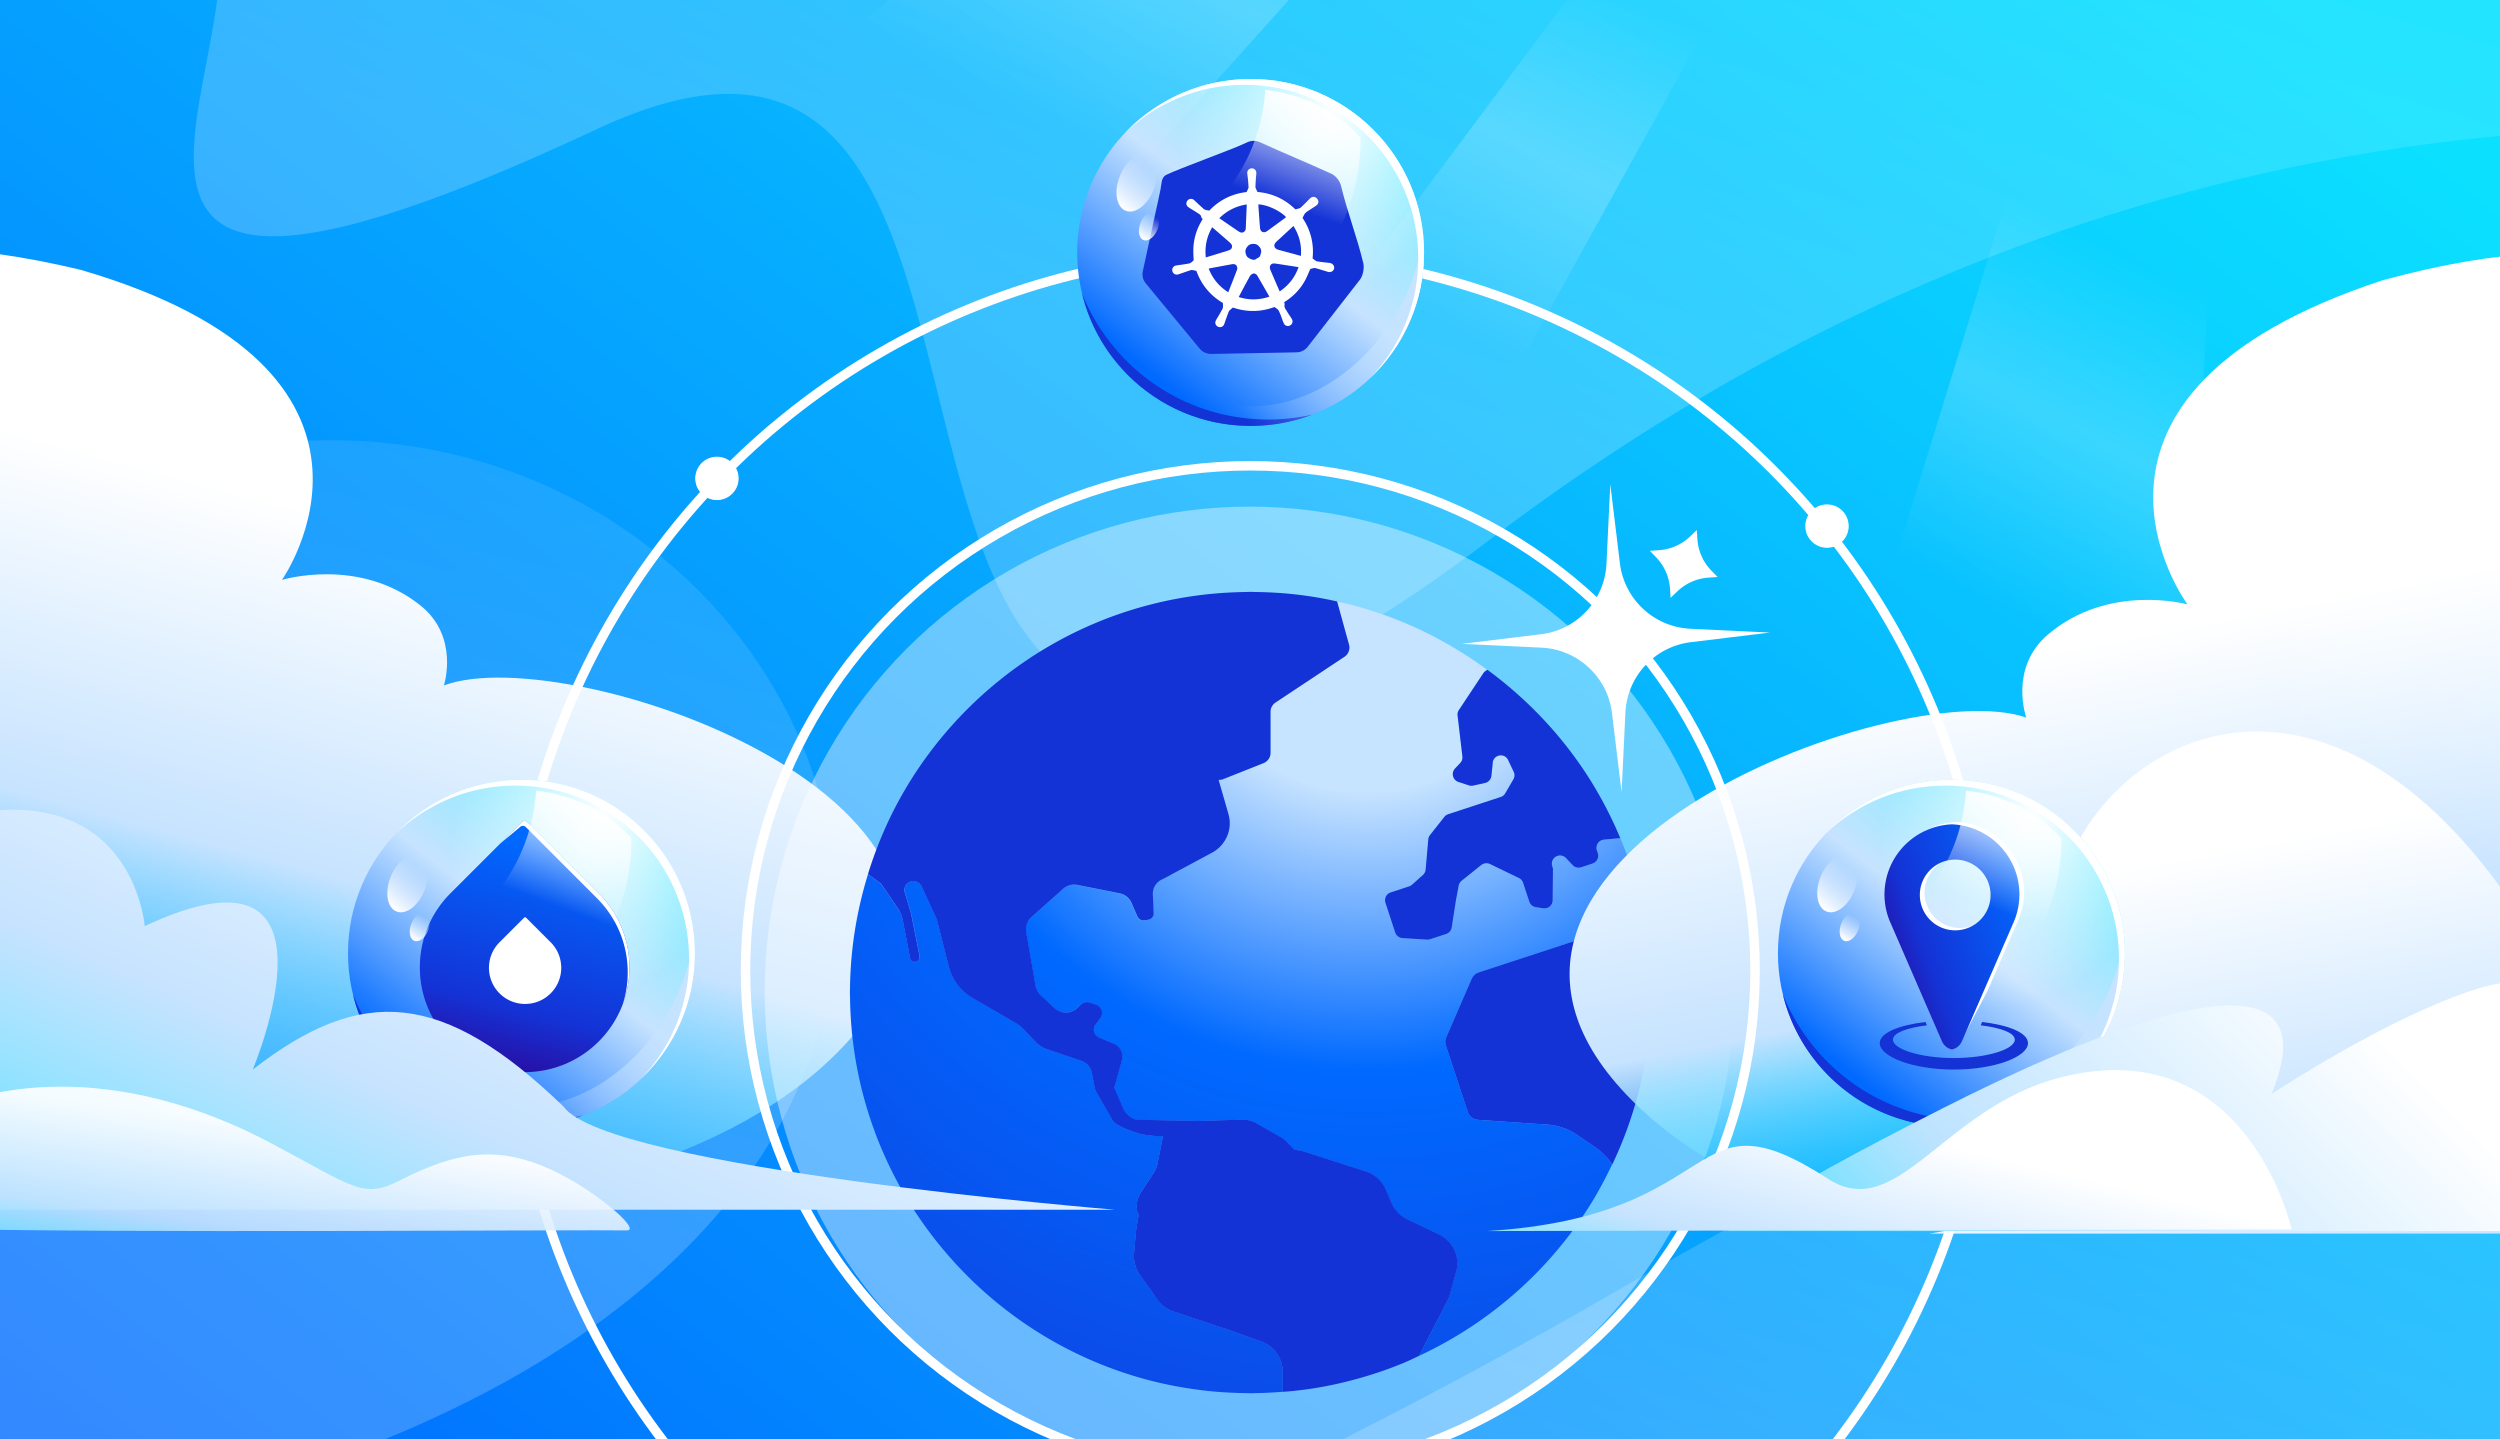 <?xml version="1.0" encoding="utf-8"?>
<svg xmlns="http://www.w3.org/2000/svg" fill="none" height="608" width="1056">
  <g clip-path="url(#a)">
    <path d="M0 0h1056v608H0z" fill="url(#b)"/>
    <path d="M32 646.202c-235.678 47.099 21 263.499 651-101s948-161 916 290.5H-353v-811c27 321-45.5 678.6 226.5 321 340-447 799 172.499 158.5 300.5" fill="url(#c)" opacity=".2"/>
    <path d="M252.032 54.568C-49.149 195.862 162.754-37.594 63.909-53.222L1312.15-192.598l31.79 284.73c-48.38-27.802-381.82-116.85-714.359 135.61S484.872-54.665 252.032 54.568" fill="url(#d)" opacity=".2"/>
    <path d="M353.718 444.567c101.004-101.758-113.328-175.1-166.215-155.027 0 0 6.739-20.595-10.047-33.913-25.956-20.587-58.354-10.675-58.354-10.675s62.061-88.057-85.133-131.009C-170.507 65.406-104.403 227.621-82.61 241.318c-369.862-72.635-388.85 286.615-79.136 277.52 140.78-1.45 414.461 27.487 515.465-74.271" fill="url(#e)"/>
    <g filter="url(#f)" opacity=".4">
      <circle cx="527.821" cy="418.821" fill="#fff" r="204.821"/>
    </g>
    <path d="m372.243 373.369 7.766 11.455a11.2 11.2 0 0 1 1.245 3.424l3.194 16.293c.063.415.252.767.541 1.056s.646.479 1.038.561q.467.122.934 0a1.96 1.96 0 0 0 1.205-.872c.266-.434.37-.954.289-1.451l-.704-3.694-2.866-14.278c-.081-.271-.206-.52-.207-.809l-2.45-8.112a3.8 3.8 0 0 1 .271-2.742 3.85 3.85 0 0 1 2.053-1.825 3.82 3.82 0 0 1 2.761.041c.875.352 1.579 1.038 1.994 1.887l6.416 13.949 5.063 19.924a21.5 21.5 0 0 0 3.695 7.72 21.3 21.3 0 0 0 6.416 5.665l18.495 10.728c.975.56 1.868 1.247 2.635 2.055l5.605 5.872a12 12 0 0 0 4.754 2.968l14.385 4.878a6.6 6.6 0 0 1 2.947 1.951 6.5 6.5 0 0 1 1.539 3.176l1.14 6.103c.122.663.371 1.305.704 1.887l6.913 12.057c1.206 2.077 6.998 4.214 11.812 5.709 3.154.682 6.372.976 9.611.913a13.5 13.5 0 0 0-.496 1.766l-1.954 9.837a11 11 0 0 1-1.493 3.696l-5.605 8.591a10.5 10.5 0 0 0-1.579 4.128 10.5 10.5 0 0 0 .248 4.422c1.061-.04-.415 4.961-.704 8.136l-.789 8.926c-.289 3.238.6 6.477 2.49 9.133l7.432 10.479a13.62 13.62 0 0 0 6.786 5.001l24.41 8.135 12.661 4.566a13.83 13.83 0 0 1 6.538 4.983 13.66 13.66 0 0 1 2.491 7.864v8.366c-3.781.289-7.599.519-11.439.56-.726.022-1.452.063-2.178.063-.727 0-1.454-.063-2.18-.063a176 176 0 0 1-14.466-.768c-2.554-.248-5.103-.583-7.616-.935-6.312-.913-12.498-2.137-18.558-3.713a169 169 0 0 1-16.482-5.231c-33.836-12.656-62.501-35.82-82.097-65.519-.934-1.455-1.868-2.887-2.779-4.36-15.445-25.051-24.518-54.416-25.015-85.881 0-.935-.063-1.848-.063-2.783 0-.537.041-1.057.041-1.577.167-16.853 2.865-33.082 7.598-48.399zm192.47-119.299c2.238.497 4.502.993 6.722 1.576 6.146 1.617 12.125 3.609 17.977 5.872 13.951 5.416 26.945 12.721 38.816 21.439-.64.266-1.182.682-1.556 1.264l-10.418 15.71a3.4 3.4 0 0 0-.56 2.281l2.035 17.328c.063.478 0 .975-.144 1.454-.145.474-.393.89-.727 1.265l-2.306 2.449a3.7 3.7 0 0 0-.79 1.495 3.6 3.6 0 0 0 .023 1.679 3.45 3.45 0 0 0 .809 1.473c.397.438.875.75 1.412.936l4.67 1.512a3.54 3.54 0 0 0 1.741 0l4.9-1.079a3.48 3.48 0 0 0 2.657-2.99l.582-5.624c.064-.646.312-1.27.727-1.767a3.2 3.2 0 0 1 1.579-1.079c.772-.289 1.642-.248 2.409.064.767.311 1.39.916 1.742 1.662l2.387 5c.253.497.357 1.039.334 1.599a3.2 3.2 0 0 1-.437 1.577l-3.466 5.958a3.46 3.46 0 0 1-1.891 1.536l-22.212 7.285a3.4 3.4 0 0 0-1.62 1.12l-6.059 7.68a3.57 3.57 0 0 0-.727 1.743l-1.123 12.846a3.52 3.52 0 0 1-1.142 2.263l-4.652 4.152a3.4 3.4 0 0 1-1.223.686l-7.824 2.575a3.36 3.36 0 0 0-1.949 1.702 3.52 3.52 0 0 0-.207 2.593l4.128 12.599a3.55 3.55 0 0 0 1.164 1.639 3.6 3.6 0 0 0 1.868.727l10.419.664c.433.018.87-.022 1.285-.167l6.769-2.218a3.46 3.46 0 0 0 1.515-.975c.415-.456.704-.998.83-1.599l1.743-11.248 1.222-6.6c.167-.808.578-1.535 1.223-2.054l8.343-6.686a3.67 3.67 0 0 1 1.764-.726 3.57 3.57 0 0 1 1.868.311l12.268 5.936c.415.207.789.478 1.078.831a3.3 3.3 0 0 1 .663 1.183l2.636 7.991c.208.6.581 1.12 1.06 1.536a3.74 3.74 0 0 0 1.701.767l3.218.479c.478.058.979.018 1.434-.126a3.6 3.6 0 0 0 1.268-.683c.37-.311.663-.709.871-1.142.203-.438.311-.913.329-1.392l.103-12.95a2.9 2.9 0 0 0-.167-1.102l-.166-.497a3.54 3.54 0 0 1 .104-2.222 3.5 3.5 0 0 1 1.434-1.704 3.5 3.5 0 0 1 2.18-.478 3.57 3.57 0 0 1 2.012.934l2.929 3.113a3.4 3.4 0 0 0 1.637.976 3.5 3.5 0 0 0 1.909-.041l4.918-1.617a3.57 3.57 0 0 0 1.972-1.721 3.5 3.5 0 0 0 .207-2.592l-.437-1.306a3.35 3.35 0 0 1-.104-1.495c.086-.497.271-.994.541-1.409a3.3 3.3 0 0 1 1.078-1.058 3.6 3.6 0 0 1 1.431-.496l6.976-.642c1.994 4.73 3.695 9.585 5.251 14.527l-8.324 2.783a4.9 4.9 0 0 0-1.787 1.016 5.1 5.1 0 0 0-1.222 1.662 5 5 0 0 0-.457 2.014 4.9 4.9 0 0 0 .398 2.015l1.371 3.239a5.3 5.3 0 0 0 1.057 1.599l2.927 2.945a4.98 4.98 0 0 1 1.494 2.99 5.03 5.03 0 0 1-.726 3.262 5 5 0 0 1-2.617 2.073 5 5 0 0 1-3.344-.018 4.96 4.96 0 0 0-3.113 0l-50.648 16.582a5.05 5.05 0 0 0-1.804 1.057 5.2 5.2 0 0 0-1.223 1.703l-10.73 24.573a4.93 4.93 0 0 0-.167 3.568l9.178 27.915a4.9 4.9 0 0 0 1.66 2.408c.79.623 1.742.994 2.739 1.057l29.126 1.991a25.96 25.96 0 0 1 12.804 4.401l7.599 5.208.009.009a23.35 23.35 0 0 1 7.015 7.389c-2.617 5.479-5.44 10.832-8.594 15.959a112 112 0 0 1-2.78 4.359c-17.209 26.108-41.497 47.049-70.058 60.352.063-.149.104-.294.167-.438l11.749-22.893c.415-.831.767-1.702 1.015-2.597l2.618-9.567c.329-1.161.496-2.367.496-3.591a13.69 13.69 0 0 0-7.536-11.979l-13.698-6.599a13.65 13.65 0 0 1-6.624-6.894l-2.45-5.705a13.4 13.4 0 0 0-3.361-4.693c-1.435-1.31-3.159-2.285-5.004-2.886l-26.071-8.383a14.5 14.5 0 0 0-4.07-.665 11 11 0 0 0-.807-.894l-2.739-2.801a11.2 11.2 0 0 0-2.283-1.762l-10.567-5.958a10.43 10.43 0 0 0-5.564-1.39l-17.975.519h-.081l-26.59-.456a8.6 8.6 0 0 1-3.506-1.825 8.6 8.6 0 0 1-2.323-3.176l-3.656-8.509 3.218-11.6a5.97 5.97 0 0 0-.392-4.151 5.88 5.88 0 0 0-3.01-2.865l-6.33-2.633a3.6 3.6 0 0 1-1.269-.912 3.55 3.55 0 0 1-.749-1.369 3.65 3.65 0 0 1-.081-1.558c.081-.52.289-1.016.601-1.432l2.057-2.782c.37-.479.6-1.039.703-1.64a3.6 3.6 0 0 0-.126-1.766 4.1 4.1 0 0 0-.933-1.513 3.55 3.55 0 0 0-1.517-.936l-2.594-.848a3.9 3.9 0 0 0-2.076-.064 3.83 3.83 0 0 0-1.804 1.017l-1.182 1.182a7.04 7.04 0 0 1-4.878 2.097 7.06 7.06 0 0 1-4.959-1.889l-5.811-5.479a7 7 0 0 1-2.117-3.902l-3.943-22.663a6.98 6.98 0 0 1 2.261-6.436l13.305-11.894a7.1 7.1 0 0 1 2.843-1.535 7.3 7.3 0 0 1 3.217-.104l17.768 3.509a7.05 7.05 0 0 1 3.051 1.432 7 7 0 0 1 2.034 2.679l2.469 5.71c.248.56.663.998 1.182 1.287a2.75 2.75 0 0 0 1.723.311l1.621-.23a2.76 2.76 0 0 0 1.701-.953 2.84 2.84 0 0 0 .622-1.847l-.352-7.847a6.5 6.5 0 0 1 1.038-3.92 6.6 6.6 0 0 1 3.136-2.575l20.841-11.184c2.865-1.513 5.085-3.984 6.352-6.951a14.1 14.1 0 0 0 .56-9.401l-4.128-14.445a4.95 4.95 0 0 0 2.053-.334l16.915-6.727a4.87 4.87 0 0 0 2.162-1.72 4.77 4.77 0 0 0 .808-2.638V300.69c0-.768.185-1.536.559-2.223a4.6 4.6 0 0 1 1.533-1.702l29.121-19.324a4.63 4.63 0 0 0 1.805-2.263c.334-.935.397-1.933.126-2.886z" fill="url(#g)"/>
    <path d="M528.227 250c.726 0 1.453.063 2.179.063 4.855.064 9.674.312 14.425.768 2.716.271 5.419.605 8.095.998 4.025.583 7.968 1.351 11.871 2.223l5.021 18.221a4.6 4.6 0 0 1-.125 2.887 4.6 4.6 0 0 1-1.805 2.263l-29.121 19.324a4.85 4.85 0 0 0-1.538 1.703 4.64 4.64 0 0 0-.56 2.222v17.309c0 .935-.266 1.87-.808 2.638a4.86 4.86 0 0 1-2.157 1.722l-16.915 6.725a4.6 4.6 0 0 1-2.053.334l4.151 14.423c.893 3.112.708 6.433-.56 9.401a14.3 14.3 0 0 1-6.352 6.951l-20.841 11.188a6.6 6.6 0 0 0-3.136 2.575 6.53 6.53 0 0 0-1.038 3.921l.352 7.846a2.7 2.7 0 0 1-.622 1.848 2.78 2.78 0 0 1-1.702.953l-1.62.225a2.73 2.73 0 0 1-1.723-.311 2.84 2.84 0 0 1-1.182-1.287l-2.473-5.71a7.05 7.05 0 0 0-5.085-4.111l-17.768-3.509a7.05 7.05 0 0 0-3.217.104 7 7 0 0 0-2.843 1.535l-13.306 11.894a7 7 0 0 0-1.972 2.927 6.96 6.96 0 0 0-.288 3.509l3.943 22.663a7.12 7.12 0 0 0 2.116 3.902l5.812 5.479a7.2 7.2 0 0 0 4.963 1.889c1.85-.018 3.592-.791 4.878-2.097l1.181-1.183a3.83 3.83 0 0 1 1.805-1.016 3.9 3.9 0 0 1 2.076.063l2.594.849c.56.19 1.079.52 1.517.936.433.415.748.93.933 1.513.19.564.231 1.165.127 1.766a3.9 3.9 0 0 1-.704 1.64l-2.053 2.782a3.3 3.3 0 0 0-.6 1.432 3.54 3.54 0 0 0 .081 1.558q.222.78.749 1.368c.352.393.789.706 1.267.913l6.331 2.633a5.94 5.94 0 0 1 3.009 2.865 5.97 5.97 0 0 1 .393 4.151l-3.217 11.6 3.655 8.509a8.55 8.55 0 0 0 2.324 3.176 8.7 8.7 0 0 0 3.505 1.825l26.59.456h.085l17.977-.519a10.9 10.9 0 0 1 5.563 1.39l10.567 5.958c.83.502 1.597 1.08 2.283 1.767l2.739 2.801c.289.293.56.583.808.894 1.394.023 2.761.23 4.069.663l26.07 8.384a13.9 13.9 0 0 1 5.004 2.882 13.5 13.5 0 0 1 3.363 4.693l2.449 5.71a13.58 13.58 0 0 0 6.624 6.889l13.698 6.599a13.7 13.7 0 0 1 5.438 4.941 13.64 13.64 0 0 1 2.097 7.038c0 1.206-.162 2.43-.496 3.591l-2.617 9.567c-.248.89-.577 1.762-1.015 2.593l-.009-.014-11.813 22.956c-.063.144-.104.289-.167.433-2.197 1.035-4.381 2.115-6.642 3.05a166 166 0 0 1-16.522 5.831c-7.161 2.118-14.511 3.822-22.046 4.982-2.513.375-5.045.705-7.599.976-1.619.19-3.257.29-4.876.416v-8.361c0-2.823-.872-5.542-2.492-7.846-1.597-2.304-3.903-4.029-6.538-4.982l-12.66-4.568-24.41-8.135a13.64 13.64 0 0 1-6.786-5l-7.432-10.479a13.9 13.9 0 0 1-2.49-9.134l.789-8.926c.266-3.175 1.742-8.175.704-8.134a10.6 10.6 0 0 1-.248-4.423c.23-1.473.772-2.882 1.579-4.128l5.605-8.592a10.9 10.9 0 0 0 1.493-3.695l1.954-9.838c.122-.601.288-1.179.496-1.762a42.7 42.7 0 0 1-9.61-.912c-4.837-1.495-10.631-3.632-11.813-5.71l-6.913-12.056a5.7 5.7 0 0 1-.704-1.887l-1.141-6.103a6.84 6.84 0 0 0-1.534-3.176 6.75 6.75 0 0 0-2.946-1.951l-14.385-4.879a12.1 12.1 0 0 1-4.756-2.967l-5.603-5.873a12 12 0 0 0-2.635-2.054l-18.495-10.729a21.4 21.4 0 0 1-6.416-5.664 21.4 21.4 0 0 1-3.696-7.72l-5.062-19.924-6.416-13.949a3.8 3.8 0 0 0-1.994-1.887 3.83 3.83 0 0 0-2.762-.041 3.78 3.78 0 0 0-2.053 1.825 3.7 3.7 0 0 0-.271 2.741l2.45 8.113c0 .271.127.52.208.809l2.865 14.278.703 3.695a2.1 2.1 0 0 1-.288 1.455 2.05 2.05 0 0 1-1.205.871 1.7 1.7 0 0 1-.933 0 2.03 2.03 0 0 1-1.038-.56 1.9 1.9 0 0 1-.541-1.057l-3.177-16.356a11.2 11.2 0 0 0-1.245-3.424l-7.766-11.456-5.603-4.088c3.839-12.43 8.987-24.301 15.444-35.322a157 157 0 0 1 2.617-4.359c20.237-32.333 51.085-57.344 87.7-70.127a170 170 0 0 1 17.831-5.127 167 167 0 0 1 15.198-2.76 166 166 0 0 1 8.031-.894c4.173-.353 8.365-.56 12.62-.624.726-.022 1.452-.063 2.179-.063m161.418 118.563c4.895 15.543 7.656 32.003 7.823 49.123 0 .537.041 1.057.041 1.577v.008c0 .931-.063 1.848-.104 2.76-.392 25.029-6.29 48.689-16.42 69.942-1.89-2.868-4.255-5.398-7.142-7.349l-7.598-5.208a25.9 25.9 0 0 0-12.805-4.4l-29.121-1.992a5.06 5.06 0 0 1-2.739-1.057 4.9 4.9 0 0 1-1.66-2.407l-9.173-27.915a4.95 4.95 0 0 1 .167-3.569l10.712-24.596a5.2 5.2 0 0 1 1.223-1.703 5.2 5.2 0 0 1 1.804-1.056l50.648-16.582a5 5 0 0 1 3.113 0c1.083.374 2.265.397 3.343.022a5 5 0 0 0 2.617-2.078c.6-.976.871-2.114.727-3.257a4.98 4.98 0 0 0-1.493-2.99l-2.929-2.944c-.433-.479-.808-1.017-1.056-1.6l-1.372-3.238a5.2 5.2 0 0 1-.396-2.015 5.15 5.15 0 0 1 .456-2.015 4.95 4.95 0 0 1 3.008-2.678zm-61.314-85.612c17.247 12.679 32.085 28.474 43.482 46.671a157 157 0 0 1 2.617 4.358c3.758 6.433 7.079 13.136 9.985 20.047l-6.975.642a3.7 3.7 0 0 0-1.435.497 3.35 3.35 0 0 0-1.079 1.057 3.7 3.7 0 0 0-.537 1.409 3.3 3.3 0 0 0 .104 1.495l.438 1.306c.27.871.184 1.806-.208 2.592a3.6 3.6 0 0 1-1.972 1.721l-4.918 1.617a3.5 3.5 0 0 1-1.908.041 3.4 3.4 0 0 1-1.638-.975l-2.928-3.113a3.58 3.58 0 0 0-2.013-.935 3.46 3.46 0 0 0-3.61 2.181 3.54 3.54 0 0 0-.103 2.223l.167.497c.126.353.185.728.167 1.098l-.105 12.95a3.6 3.6 0 0 1-.333 1.392 3.3 3.3 0 0 1-.871 1.142 3.6 3.6 0 0 1-1.267.687 3.4 3.4 0 0 1-1.431.126l-3.217-.479a3.74 3.74 0 0 1-1.701-.767 3.56 3.56 0 0 1-1.056-1.536l-2.635-7.991a3.4 3.4 0 0 0-.663-1.183 3.2 3.2 0 0 0-1.079-.831l-12.268-5.936a3.57 3.57 0 0 0-1.868-.311 3.67 3.67 0 0 0-1.764.727l-8.343 6.681a3.5 3.5 0 0 0-1.222 2.054l-1.223 6.6-1.742 11.247a3.4 3.4 0 0 1-.83 1.6 3.5 3.5 0 0 1-1.516.975l-6.768 2.222a3.5 3.5 0 0 1-1.286.168l-10.419-.664a3.6 3.6 0 0 1-1.868-.728 3.6 3.6 0 0 1-1.164-1.639l-4.133-12.598a3.53 3.53 0 0 1 .208-2.593 3.37 3.37 0 0 1 1.954-1.703l7.824-2.575a3.4 3.4 0 0 0 1.222-.682l4.648-4.151a3.52 3.52 0 0 0 1.142-2.263l1.119-12.846a3.6 3.6 0 0 1 .726-1.744l6.06-7.679a3.4 3.4 0 0 1 1.619-1.12l22.208-7.286a3.47 3.47 0 0 0 1.891-1.536l3.465-5.958a3.2 3.2 0 0 0 .438-1.577 3.3 3.3 0 0 0-.334-1.598l-2.387-5a3.33 3.33 0 0 0-1.741-1.663c-.767-.311-1.639-.352-2.41-.063a3.14 3.14 0 0 0-1.574 1.079 3.25 3.25 0 0 0-.727 1.767l-.582 5.624a3.5 3.5 0 0 1-.849 1.91 3.5 3.5 0 0 1-1.804 1.08l-4.9 1.079a3.54 3.54 0 0 1-1.742 0l-4.67-1.513a3.3 3.3 0 0 1-1.412-.935 3.4 3.4 0 0 1-.808-1.473 3.6 3.6 0 0 1-.022-1.681 3.7 3.7 0 0 1 .789-1.495l2.306-2.448c.334-.375.582-.79.726-1.265.145-.478.208-.975.145-1.454l-2.035-17.327a3.4 3.4 0 0 1 .559-2.281l10.418-15.71c.492-.577 1.046-.99 1.666-1.257m0 0-.005-.004.023-.004z" fill="#1433d6"/>
    <path d="M691.73 467.136C586.137 365.795 801.581 284.103 855.881 303.1c0 0-7.457-20.923 9.19-35.09 25.742-21.901 58.934-12.709 58.934-12.709s-65.642-88.46 82.535-136.955c206.18-55.95 143.89 112.444 122.17 127.151 373.39-85.653 403.39 282.298 88.64 282.298-143 2.754-420.026 40.683-525.62-60.659" fill="url(#h)"/>
    <path d="m915.082 462.835 467.518 1.905c-124.53-88.813-118.94-26.363-118.94-26.363-93.84-88.605-202.03-55.854-202.03-55.854-124.117-182.366-272.917 25.171-146.548 80.312" fill="url(#i)"/>
    <path d="M815 521.06s33.973-4.968 85.81-24.463c41.51-15.614 57.995-35.655 84.681-25.509 47.929 18.225 57.249-31.092 131.889-62.579 183.28-77.306 267.78 112.551 267.78 112.551z" fill="url(#j)"/>
    <circle cx="528.12" cy="409.963" r="213.214" stroke="#fff" stroke-width="4"/>
    <circle cx="528.12" cy="419.12" r="312.12" stroke="#fff" stroke-width="4"/>
    <circle cx="302.832" cy="202.075" fill="#fff" r="8.931" stroke="#fff" stroke-width=".455" transform="rotate(-90 302.832 202.075)"/>
    <circle cx="771.724" cy="222.223" fill="#fff" r="8.931" stroke="#fff" stroke-width=".455" transform="rotate(-90 771.724 222.223)"/>
    <path d="M220.263 475.895c40.462 0 73.263-32.801 73.263-73.263s-32.801-73.264-73.263-73.264S147 362.169 147 402.632s32.801 73.263 73.263 73.263" fill="url(#k)"/>
    <path d="M220.263 475.895c40.462 0 73.263-32.801 73.263-73.263s-32.801-73.264-73.263-73.264S147 362.169 147 402.632s32.801 73.263 73.263 73.263" fill="url(#l)"/>
    <path d="M149.094 420.085c12.508 31.134 42.978 53.117 78.584 53.117a85 85 0 0 0 18.551-2.042 73.1 73.1 0 0 1-25.964 4.735c-34.447 0-63.341-23.774-71.171-55.81" fill="#1433d6"/>
    <path d="M147.05 404.99c1.255 39.38 33.532 70.905 73.213 70.905s71.958-31.525 73.213-70.905c-.075-2.761-.251-5.471-.603-8.132-4.793 35.816-35.489 70.797-72.61 70.797s-67.792-34.981-72.586-70.797a79 79 0 0 0-.627 8.132" fill="url(#m)"/>
    <path d="M167.244 352.072c13.148-12.541 30.954-20.242 50.559-20.242 40.462 0 73.263 32.801 73.263 73.264 0 19.605-7.7 37.411-20.242 50.56 13.989-13.343 22.705-32.165 22.705-53.022 0-40.463-32.801-73.264-73.264-73.264-20.857 0-39.678 8.716-53.021 22.704" fill="#fff"/>
    <path d="M190.302 439.907c-17.287-17.287-17.287-45.317 0-62.605l30.075-30.074a1.736 1.736 0 0 1 2.455 0l30.075 30.075c17.288 17.287 17.288 45.317 0 62.604-17.287 17.288-45.317 17.288-62.605 0" fill="url(#n)"/>
    <path d="M211.01 419.598c-5.962-5.961-5.962-15.627 0-21.588l10.37-10.371a.6.6 0 0 1 .847 0l10.371 10.371c5.961 5.961 5.961 15.627 0 21.588s-15.627 5.961-21.588 0m.284-63.287 8.358-6.956a1.736 1.736 0 0 1 2.455 0l30.075 30.074c12.059 12.059 15.706 29.344 10.943 44.564 5.813-15.714 2.407-34.066-10.217-46.691l-30.075-30.075a1.74 1.74 0 0 0-2.455 0z" fill="#fff"/>
    <path d="M167.517 385.028c-3.963-1.563-5.108-8.059-2.554-14.511 2.532-6.473 7.817-10.437 11.758-8.874 3.942 1.564 5.109 8.06 2.555 14.511-2.533 6.474-7.817 10.438-11.759 8.874" fill="url(#o)"/>
    <path d="M175.025 397.403c-1.982-.771-2.554-4.03-1.277-7.267s3.897-5.218 5.879-4.448c1.982.771 2.554 4.03 1.277 7.267s-3.897 5.218-5.879 4.448" fill="url(#p)"/>
    <path d="M226.455 333.965c15.205 1.636 29.565 8.648 40.208 20.056.614 18.788-7.672 55.715-43.161 72.913l-33.643-32.512s33.602-17.507 36.616-60.467z" fill="url(#q)"/>
    <path d="M824.265 475.895c40.462 0 73.263-32.801 73.263-73.263s-32.801-73.264-73.263-73.264-73.263 32.801-73.263 73.264 32.801 73.263 73.263 73.263" fill="url(#r)"/>
    <path d="M824.265 475.895c40.462 0 73.263-32.801 73.263-73.263s-32.801-73.264-73.263-73.264-73.263 32.801-73.263 73.264 32.801 73.263 73.263 73.263" fill="url(#s)"/>
    <path d="M753.096 420.085c12.507 31.134 42.978 53.117 78.584 53.117 6.373 0 12.581-.707 18.551-2.042a73.1 73.1 0 0 1-25.964 4.735c-34.448 0-63.342-23.774-71.171-55.81" fill="#1433d6"/>
    <path d="M751.052 404.99c1.255 39.38 33.532 70.905 73.213 70.905s71.958-31.525 73.213-70.905c-.075-2.761-.251-5.471-.602-8.132-4.794 35.816-35.49 70.797-72.611 70.797s-67.792-34.981-72.586-70.797a79 79 0 0 0-.627 8.132" fill="url(#t)"/>
    <path d="M771.246 352.072c13.148-12.541 30.955-20.242 50.559-20.242 40.462 0 73.264 32.801 73.264 73.264 0 19.605-7.701 37.411-20.242 50.56 13.988-13.343 22.704-32.165 22.704-53.022 0-40.463-32.801-73.264-73.263-73.264-20.858 0-39.679 8.716-53.022 22.704" fill="#fff"/>
    <path d="M826.498 347.19a29.9 29.9 0 0 1 12.788 3.489 29.7 29.7 0 0 1 10.786 9.8 29.56 29.56 0 0 1 4.809 13.723 29.5 29.5 0 0 1-2.321 14.35l-12.961 29.839-9.374 17.794c-2.446 4.643-9.212 4.279-11.146-.6l-18.642-47.033a29.5 29.5 0 0 1-2.321-14.35 29.56 29.56 0 0 1 4.809-13.723 29.74 29.74 0 0 1 10.785-9.8 29.9 29.9 0 0 1 12.788-3.489m1.38 14.908c-8.25 0-14.939 6.689-14.939 14.939s6.689 14.94 14.939 14.94 14.939-6.689 14.939-14.94-6.688-14.939-14.939-14.939" fill="#fff"/>
    <path d="M824.498 348.19a29.9 29.9 0 0 1 12.788 3.489 29.7 29.7 0 0 1 10.786 9.8 29.56 29.56 0 0 1 4.809 13.723 29.5 29.5 0 0 1-2.321 14.35l-21.808 50.209c-.852 1.963-2.475 3.141-4.254 3.54-1.778-.399-3.401-1.577-4.254-3.54l-21.807-50.209a29.5 29.5 0 0 1-2.321-14.35 29.56 29.56 0 0 1 4.809-13.723 29.74 29.74 0 0 1 10.785-9.8 29.9 29.9 0 0 1 12.788-3.489m1.38 14.908c-8.25 0-14.939 6.689-14.939 14.939s6.689 14.94 14.939 14.94 14.939-6.689 14.939-14.94-6.688-14.939-14.939-14.939" fill="url(#u)"/>
    <path d="M837.216 431.686c11.388 1.338 19.406 4.61 19.406 8.946-.001 5.734-14.02 11.154-31.312 11.154S794 446.365 794 440.632c0-4.327 7.983-7.595 19.333-8.939l.587 1.414c-8.504 1.023-14.353 3.208-14.353 6.051 0 3.991 11.525 7.764 25.742 7.764s25.743-3.773 25.743-7.764c0-2.847-5.867-5.035-14.392-6.055z" fill="#1532d4"/>
    <path d="M771.519 385.028c-3.963-1.563-5.108-8.059-2.554-14.511 2.532-6.473 7.817-10.437 11.758-8.874 3.942 1.564 5.109 8.06 2.555 14.511-2.532 6.474-7.817 10.438-11.759 8.874" fill="url(#v)"/>
    <path d="M779.027 397.403c-1.982-.771-2.554-4.03-1.277-7.267s3.897-5.218 5.879-4.448c1.982.771 2.554 4.03 1.277 7.267s-3.897 5.218-5.879 4.448" fill="url(#w)"/>
    <path d="M830.457 333.965c15.205 1.636 29.566 8.648 40.208 20.056.614 18.788-7.672 55.715-43.161 72.913l-33.642-32.512s33.601-17.507 36.615-60.467z" fill="url(#x)"/>
    <path d="M528.265 179.895c40.462 0 73.263-32.801 73.263-73.264s-32.801-73.263-73.263-73.263-73.264 32.8-73.264 73.263 32.802 73.264 73.264 73.264" fill="url(#y)"/>
    <path d="M528.265 179.895c40.462 0 73.263-32.801 73.263-73.264s-32.801-73.263-73.263-73.263-73.264 32.8-73.264 73.263 32.802 73.264 73.264 73.264" fill="url(#z)"/>
    <path d="M457.095 124.085c12.507 31.134 42.978 53.117 78.584 53.117a85 85 0 0 0 18.551-2.042 73.1 73.1 0 0 1-25.964 4.735c-34.447 0-63.341-23.774-71.171-55.81" fill="#1433d6"/>
    <path d="M455.052 108.99c1.254 39.38 33.531 70.905 73.213 70.905s71.958-31.525 73.213-70.905c-.076-2.761-.251-5.471-.603-8.132-4.794 35.816-35.489 70.797-72.61 70.797s-67.792-34.981-72.586-70.797a79 79 0 0 0-.627 8.132" fill="url(#A)"/>
    <path d="M475.246 56.072C488.394 43.53 506.2 35.83 525.805 35.83c40.462 0 73.263 32.801 73.263 73.264 0 19.605-7.7 37.411-20.242 50.559 13.988-13.342 22.704-32.164 22.704-53.022 0-40.462-32.801-73.263-73.263-73.263-20.857 0-39.679 8.715-53.021 22.704" fill="#fff"/>
    <path d="M484.032 119.781c7.527 9.12 15.08 18.252 22.607 27.373 1.319 1.608 3.035 2.388 5.128 2.351 11.95-.21 23.89-.439 35.85-.675 1.957-.037 3.591-.854 4.793-2.397 7.368-9.457 14.737-18.916 22.095-28.389 1.23-1.58 1.831-4.898 1.365-6.867-2.778-11.475-6.65-21.229-9.428-32.704-.494-2.065-2.147-4.19-4.077-5.087-10.74-4.91-19.282-8.342-30.024-13.251-1.95-.888-3.87-.871-5.791.09-5.297 2.652-28.666 11-33.963 13.652-2.1 1.052-1.914 3.76-2.373 6.079-.617 3.117-1.335 6.214-2.008 9.313-1.801 8.333-3.62 16.676-5.424 25.01-.476 2.058-.088 3.906 1.251 5.505z" fill="#1433d6"/>
    <path d="M531.19 81.092c6.214.526 11.592 3.021 15.975 7.34.602-.144 1.087-.253 1.571-.404.233-.072.502-.161.663-.332a89 89 0 0 0 2.512-2.425c.548-.522 1.042-1.105 1.626-1.6.906-.79 2.101-.648 2.873.314.728.872.612 2.073-.341 2.774-1.103.8-2.281 1.5-3.411 2.245-.458.296-.889.648-1.292 1.007-.215.198-.367.477-.52.754-.215.378-.378.774-.646 1.31a25.8 25.8 0 0 1 3.65 8.144c.729 2.982.908 5.988.577 8.917.387.324.701.592 1.043.824.271.179.558.395.872.441 1.105.188 2.245.315 3.349.458.736.08 1.471.117 2.192.252 1.122.223 1.85 1.273 1.652 2.317-.188.97-1.229 1.67-2.325 1.455-.746-.143-1.454-.439-2.183-.638-1.13-.333-2.271-.682-3.42-1.005-.234-.063-.548-.018-.789.037-.449.089-.898.224-1.337.332-.684 1.508-1.319 3.153-2.144 4.689-2.038 3.782-4.9 6.807-8.535 9.098-.324.207-.431.395-.25.756.054.108.117.233.1.333-.403 1.347.522 2.254 1.086 3.249.593 1.049 1.355 1.995 1.948 3.044.584 1.032.216 2.183-.78 2.701-1.014.532-2.172.145-2.676-.996-.485-1.105-.835-2.252-1.266-3.385a26 26 0 0 0-.89-1.958c-.108-.216-.314-.403-.504-.557-.369-.286-.745-.547-1.238-.908-5.745 2.158-11.699 2.239-17.552.229-.457.386-.879.71-1.255 1.078-.197.187-.405.404-.494.628-.403 1.032-.78 2.073-1.159 3.115-.288.772-.502 1.552-.816 2.316-.448 1.032-1.597 1.428-2.595.96-.978-.474-1.392-1.571-.908-2.576.36-.719.799-1.365 1.194-2.056.574-1.006 1.139-1.983 1.687-2.999.124-.243.143-.566.161-.844.017-.457-.018-.934-.036-1.552-5.299-3.096-9.133-7.711-11.209-13.564-.557-.125-.987-.224-1.426-.296-.288-.036-.592-.108-.845-.026-1.284.395-2.541.844-3.806 1.277-.573.198-1.139.414-1.715.567a1.917 1.917 0 0 1-2.363-1.444c-.242-1.023.402-2.066 1.47-2.308.728-.162 1.5-.235 2.255-.343 1.15-.17 2.297-.342 3.446-.558.289-.053.575-.242.817-.431.359-.27.672-.583 1.023-.872-.044-1.482-.19-3.071-.136-4.669.106-4.41 1.372-8.522 3.659-12.293.25-.395.332-.683-.118-.951-.091-.044-.18-.18-.179-.27-.053-.738-.531-1.15-1.069-1.508-.835-.548-1.679-1.067-2.523-1.589-.656-.413-1.339-.79-1.957-1.265-.853-.628-.998-1.814-.36-2.648.629-.852 1.849-1.06 2.702-.386.621.475 1.132 1.051 1.715 1.588.862.78 1.715 1.589 2.586 2.342.226.18.547.287.835.368.44.117.87.17 1.454.26 4.236-4.456 9.568-7.124 15.727-7.827.27-.54.493-.989.701-1.428.08-.198.153-.412.143-.611a96 96 0 0 0-.27-3.546c-.073-.817-.224-1.616-.271-2.424-.054-1.14.799-1.993 1.884-2.02 1.086-.027 1.968.835 1.948 1.967-.01.834-.152 1.671-.207 2.504-.072 1.113-.125 2.219-.179 3.322.001.225.054.466.155.664.206.502.466.98.744 1.535m-19.155 14.885c-2.315 3.987-3.202 8.183-2.707 12.761a584 584 0 0 0 6.23-1.906c1.249-.378 2.505-.737 3.717-1.185.989-.36 1.391-1.392.969-2.28-.171-.342-.45-.629-.736-.888-1.893-1.679-3.815-3.32-5.721-4.973-.557-.485-1.124-.987-1.752-1.526zm36.475 16.862c-1.535-.241-2.999-.474-4.453-.689-1.848-.287-3.68-.581-5.54-.842-1.544-.216-2.47.897-2.02 2.38.082.25.19.512.288.755.782 1.831 1.58 3.653 2.355 5.468.458 1.051.916 2.102 1.394 3.188 3.798-2.552 6.427-5.911 7.979-10.257zm.995-4.741c.348-4.598-.675-8.754-3.154-12.634-2.093 1.92-4.103 3.782-6.13 5.65-.494.451-.995.879-1.427 1.364-.889 1.006-.582 2.289.63 2.83.198.08.396.163.603.214 2.056.564 4.132 1.121 6.204 1.677 1.069.296 2.137.592 3.277.898zm-30.682 15.355c1.272-3.243 2.548-6.44 3.751-9.646.144-.386.026-.98-.155-1.383-.323-.735-1.079-.988-2.11-.807-3.107.568-6.204 1.151-9.309 1.716-.144.028-.269.089-.439.153 1.672 4.237 4.392 7.524 8.265 9.966zm12.682-37.107c.244 3.36.442 6.67.731 9.984.144 1.679 1.653 2.272 3.035 1.266 2.587-1.878 5.144-3.763 7.721-5.658.079-.063.145-.161.215-.243-2.533-2.729-8.128-5.294-11.702-5.349m-16.482 5.824c2.255 1.543 4.419 3.042 6.592 4.515.682.467 1.365.98 2.094 1.355 1.096.575 2.298-.117 2.478-1.329.007-.116.018-.232.025-.348.133-3.19.267-6.375.402-9.564.001-.135-.02-.26-.018-.44-4.48.693-8.287 2.595-11.57 5.811zm21.156 33.129a307 307 0 0 0-1.15-2.03c-1.293-2.273-2.595-4.517-3.907-6.779-.493-.854-1.392-1.211-2.182-.771-.44.243-.844.692-1.097 1.132-1.507 2.732-2.959 5.478-4.415 8.228-.052.117-.108.234-.179.403 4.336 1.355 8.574 1.301 12.93-.183m-5.547-15.975c1.615-.807 1.534-.834 1.958-2.282.313-1.124.115-1.922-.647-2.82-.718-.853-1.408-1.204-2.532-1.202-1.185.01-1.939.343-2.649 1.303-.656.889-.842 1.634-.582 2.74.279 1.142.771 1.77 1.859 2.236 1.006.439 1.85.735 2.593.025" fill="#fff"/>
    <path d="M475.519 89.028c-3.964-1.563-5.109-8.059-2.554-14.51 2.532-6.474 7.817-10.438 11.758-8.874 3.941 1.563 5.108 8.059 2.554 14.51-2.532 6.474-7.817 10.438-11.758 8.874" fill="url(#B)"/>
    <path d="M483.027 101.403c-1.982-.771-2.555-4.03-1.277-7.267 1.277-3.236 3.897-5.218 5.879-4.448 1.981.771 2.554 4.03 1.277 7.267s-3.898 5.218-5.879 4.448" fill="url(#C)"/>
    <path d="M534.457 37.965c15.205 1.636 29.565 8.648 40.208 20.056.614 18.789-7.673 55.715-43.162 72.913l-33.642-32.512s33.602-17.507 36.616-60.467z" fill="url(#D)"/>
    <path d="M-386 510.994h857s-214.726-17.52-233.002-43.636c-50.912-48.978-84.998-51.462-131.23-15.589 0 0 43.194-102.219-45.646-60.586 0 0-9.576-127.022-214.613 27.197 0 0-14.691-84.396-232.509 92.62z" fill="url(#E)"/>
    <path d="M1370.01 488.552c87.84-163.065-37.23-163.563-119.49-135.811-99.19 33.471-163.64 85.243-163.64 85.243 2.09-30.571-29.43-23.796-40.78-20.227-37.51 11.817-86.59 44.336-86.59 44.336 23.539-57.424-41.435-43.109-137.465 5.317C741.19 508.176 730 520 730 520h622.42l17.59-31.456z" fill="url(#F)"/>
    <path d="M628 520c103.437-6.225 83.502-61.214 144.219-22.036 29.246 18.868 48.838-30.126 97.8-42.774C949.227 434.738 968 519.321 968 519.321z" fill="url(#G)"/>
    <path d="M-30.16 518.915c73.65 2.094 281.185.445 294.868.814 7.037.191-16.037-19.598-36.27-27.529-19.084-7.479-35.359-6.072-59.601 6.442-15.704 8.109-19.925 2.393-54.623-15.92C-16.4 413.806-106.074 516.757-30.16 518.915" fill="url(#H)" opacity=".9"/>
    <path d="M1260.15 760.478 973.307-58.197l-14.712-6.41 25.002 705.736z" fill="url(#I)"/>
    <path d="m908.22 604.716 34.177-673.53-42.116-18.351-187.385 607.932z" fill="url(#J)"/>
    <path d="M702.46-176.211 255.019 322.587 81 247.847 624.913-210z" fill="url(#K)"/>
    <path d="m492.163 424.588 308.532-557.996-29.674-12.929-389.726 522.231z" fill="url(#L)"/>
    <path d="m684.252 237.944-2.033-16.707-2.032-16.708-.805 16.806-.805 16.806a31.43 31.43 0 0 1-8.375 19.929 31.45 31.45 0 0 1-19.257 9.826l-16.706 2.031-16.705 2.031 16.804.806 16.805.807a31.42 31.42 0 0 1 19.928 8.379 31.46 31.46 0 0 1 9.827 19.259l2.033 16.707 2.032 16.707.805-16.806.805-16.805a31.43 31.43 0 0 1 8.375-19.929 31.44 31.44 0 0 1 19.257-9.826l16.706-2.031 16.705-2.031-16.804-.806-16.805-.807a31.42 31.42 0 0 1-19.928-8.379 31.46 31.46 0 0 1-9.827-19.259" fill="#fff"/>
    <path d="m714.006 226.514 1.363-1.314 1.363-1.314.121 1.94.122 1.94c.17 2.465.778 4.873 1.753 7.106a20.6 20.6 0 0 0 4.077 6.076l1.353 1.39 1.353 1.389-1.896.128-1.896.127c-2.463.17-4.867.758-7.098 1.733a21.4 21.4 0 0 0-6.091 4.058l-1.435 1.37-1.434 1.371-.122-1.94-.122-1.94a21.5 21.5 0 0 0-1.752-7.106 21 21 0 0 0-4.077-6.076l-1.353-1.389-1.354-1.39 1.963-.141 1.962-.142a21 21 0 0 0 7.104-1.776 21.4 21.4 0 0 0 6.072-4.081z" fill="#fff"/>
  </g>
  <defs>
    <linearGradient gradientUnits="userSpaceOnUse" id="b" x1="0" x2="673" y1="622.5" y2="-228.5">
      <stop stop-color="#0069ff"/>
      <stop offset="1" stop-color="#0be1ff"/>
    </linearGradient>
    <linearGradient gradientUnits="userSpaceOnUse" id="c" x1="140" x2="285" y1="608" y2="-43.5">
      <stop offset=".17" stop-color="#fff"/>
      <stop offset="1" stop-color="#fff" stop-opacity="0"/>
    </linearGradient>
    <linearGradient gradientUnits="userSpaceOnUse" id="d" x1="594.929" x2="739.536" y1="169.728" y2="-346.507">
      <stop stop-color="#fff"/>
      <stop offset="1" stop-color="#fff" stop-opacity="0"/>
    </linearGradient>
    <linearGradient gradientUnits="userSpaceOnUse" id="e" x1="221.922" x2="144.721" y1="239.424" y2="526.311">
      <stop stop-color="#fff"/>
      <stop offset=".497" stop-color="#c6e3ff"/>
      <stop offset="1" stop-color="#0be1ff" stop-opacity="0"/>
    </linearGradient>
    <linearGradient gradientUnits="userSpaceOnUse" id="h" x1="821.353" x2="873.064" y1="240.611" y2="510.038">
      <stop offset=".152" stop-color="#fff"/>
      <stop offset=".652" stop-color="#c6e3ff"/>
      <stop offset="1" stop-color="#0be1ff" stop-opacity="0"/>
    </linearGradient>
    <linearGradient gradientUnits="userSpaceOnUse" id="i" x1="1167.81" x2="1237.81" y1="167.371" y2="557.371">
      <stop offset=".373" stop-color="#fff"/>
      <stop offset=".692" stop-color="#c6e3ff"/>
      <stop offset="1" stop-color="#0be1ff"/>
    </linearGradient>
    <linearGradient gradientUnits="userSpaceOnUse" id="j" x1="806.531" x2="1007.98" y1="447.867" y2="798.983">
      <stop stop-color="#fff"/>
      <stop offset=".497" stop-color="#c6e3ff"/>
      <stop offset="1" stop-color="#0be1ff"/>
    </linearGradient>
    <linearGradient gradientUnits="userSpaceOnUse" id="k" x1="274.927" x2="178.471" y1="329.368" y2="454.117">
      <stop offset=".119" stop-color="#75eeff"/>
      <stop offset=".526" stop-color="#c6e3ff"/>
      <stop offset="1" stop-color="#0069ff"/>
    </linearGradient>
    <linearGradient gradientUnits="userSpaceOnUse" id="m" x1="287.935" x2="220.263" y1="419.149" y2="475.895">
      <stop stop-color="#c6e3ff"/>
      <stop offset="1" stop-color="#c6e3ff" stop-opacity="0"/>
    </linearGradient>
    <linearGradient gradientUnits="userSpaceOnUse" id="n" x1="214.519" x2="180" y1="353.228" y2="485">
      <stop stop-color="#0069ff"/>
      <stop offset=".51" stop-color="#1433d6"/>
      <stop offset=".782" stop-color="#300091"/>
    </linearGradient>
    <linearGradient gradientUnits="userSpaceOnUse" id="o" x1="180.245" x2="167.033" y1="369.108" y2="384.522">
      <stop offset=".01" stop-color="#fff" stop-opacity="0"/>
      <stop offset="1" stop-color="#fff"/>
    </linearGradient>
    <linearGradient gradientUnits="userSpaceOnUse" id="p" x1="180.244" x2="174.739" y1="387.824" y2="396.632">
      <stop stop-color="#fff" stop-opacity="0"/>
      <stop offset="1" stop-color="#fff"/>
    </linearGradient>
    <linearGradient gradientUnits="userSpaceOnUse" id="q" x1="209.987" x2="247.557" y1="437.57" y2="335.563">
      <stop offset=".552" stop-color="#fff" stop-opacity="0"/>
      <stop offset=".99" stop-color="#fff"/>
    </linearGradient>
    <linearGradient gradientUnits="userSpaceOnUse" id="r" x1="878.929" x2="782.473" y1="329.368" y2="454.117">
      <stop offset=".119" stop-color="#75eeff"/>
      <stop offset=".526" stop-color="#c6e3ff"/>
      <stop offset="1" stop-color="#0069ff"/>
    </linearGradient>
    <linearGradient gradientUnits="userSpaceOnUse" id="t" x1="891.937" x2="824.265" y1="419.149" y2="475.895">
      <stop stop-color="#c6e3ff"/>
      <stop offset="1" stop-color="#c6e3ff" stop-opacity="0"/>
    </linearGradient>
    <linearGradient gradientUnits="userSpaceOnUse" id="u" x1="846.481" x2="756.006" y1="348.298" y2="380.006">
      <stop stop-color="#0069ff"/>
      <stop offset=".51" stop-color="#1433d6"/>
      <stop offset=".782" stop-color="#300091"/>
    </linearGradient>
    <linearGradient gradientUnits="userSpaceOnUse" id="v" x1="784.247" x2="771.035" y1="369.108" y2="384.522">
      <stop offset=".01" stop-color="#fff" stop-opacity="0"/>
      <stop offset="1" stop-color="#fff"/>
    </linearGradient>
    <linearGradient gradientUnits="userSpaceOnUse" id="w" x1="784.246" x2="778.741" y1="387.824" y2="396.632">
      <stop stop-color="#fff" stop-opacity="0"/>
      <stop offset="1" stop-color="#fff"/>
    </linearGradient>
    <linearGradient gradientUnits="userSpaceOnUse" id="x" x1="813.989" x2="851.559" y1="437.57" y2="335.563">
      <stop offset=".552" stop-color="#fff" stop-opacity="0"/>
      <stop offset=".99" stop-color="#fff"/>
    </linearGradient>
    <linearGradient gradientUnits="userSpaceOnUse" id="y" x1="582.928" x2="486.472" y1="33.368" y2="158.117">
      <stop offset=".119" stop-color="#75eeff"/>
      <stop offset=".526" stop-color="#c6e3ff"/>
      <stop offset="1" stop-color="#0069ff"/>
    </linearGradient>
    <linearGradient gradientUnits="userSpaceOnUse" id="A" x1="595.937" x2="528.265" y1="123.149" y2="179.895">
      <stop stop-color="#c6e3ff"/>
      <stop offset="1" stop-color="#c6e3ff" stop-opacity="0"/>
    </linearGradient>
    <linearGradient gradientUnits="userSpaceOnUse" id="B" x1="488.246" x2="475.034" y1="73.108" y2="88.522">
      <stop offset=".01" stop-color="#fff" stop-opacity="0"/>
      <stop offset="1" stop-color="#fff"/>
    </linearGradient>
    <linearGradient gradientUnits="userSpaceOnUse" id="C" x1="488.245" x2="482.74" y1="91.824" y2="100.632">
      <stop stop-color="#fff" stop-opacity="0"/>
      <stop offset="1" stop-color="#fff"/>
    </linearGradient>
    <linearGradient gradientUnits="userSpaceOnUse" id="D" x1="517.988" x2="555.558" y1="141.57" y2="39.563">
      <stop offset=".552" stop-color="#fff" stop-opacity="0"/>
      <stop offset=".99" stop-color="#fff"/>
    </linearGradient>
    <linearGradient gradientUnits="userSpaceOnUse" id="E" x1="158" x2="-24.061" y1="270" y2="677.973">
      <stop stop-color="#fff"/>
      <stop offset=".385" stop-color="#c6e3ff"/>
      <stop offset=".872" stop-color="#0be1ff"/>
    </linearGradient>
    <linearGradient gradientUnits="userSpaceOnUse" id="F" x1="998" x2="786.039" y1="430" y2="644.039">
      <stop stop-color="#fff"/>
      <stop offset=".541" stop-color="#bde3ff"/>
      <stop offset="1" stop-color="#0be1ff"/>
    </linearGradient>
    <linearGradient gradientUnits="userSpaceOnUse" id="G" x1="692.222" x2="663.926" y1="452.452" y2="570.506">
      <stop stop-color="#fff"/>
      <stop offset=".497" stop-color="#c6e3ff"/>
      <stop offset="1" stop-color="#0be1ff"/>
    </linearGradient>
    <linearGradient gradientUnits="userSpaceOnUse" id="H" x1="-13.246" x2="-25.102" y1="459.321" y2="545.713">
      <stop stop-color="#fff"/>
      <stop offset=".497" stop-color="#c6e3ff"/>
      <stop offset="1" stop-color="#0be1ff"/>
    </linearGradient>
    <linearGradient gradientUnits="userSpaceOnUse" id="I" x1="679.21" x2="608.126" y1="-3.668" y2="135.737">
      <stop stop-color="#fff" stop-opacity="0"/>
      <stop offset=".48" stop-color="#fff" stop-opacity=".2"/>
      <stop offset="1" stop-color="#fff" stop-opacity="0"/>
    </linearGradient>
    <linearGradient gradientUnits="userSpaceOnUse" id="J" x1="679.21" x2="608.126" y1="-3.668" y2="135.737">
      <stop stop-color="#fff" stop-opacity="0"/>
      <stop offset=".48" stop-color="#fff" stop-opacity=".2"/>
      <stop offset="1" stop-color="#fff" stop-opacity="0"/>
    </linearGradient>
    <linearGradient gradientUnits="userSpaceOnUse" id="K" x1="679.21" x2="608.126" y1="-3.668" y2="135.737">
      <stop stop-color="#fff" stop-opacity="0"/>
      <stop offset=".48" stop-color="#fff" stop-opacity=".2"/>
      <stop offset="1" stop-color="#fff" stop-opacity="0"/>
    </linearGradient>
    <linearGradient gradientUnits="userSpaceOnUse" id="L" x1="679.21" x2="608.126" y1="-3.668" y2="135.737">
      <stop stop-color="#fff" stop-opacity="0"/>
      <stop offset=".48" stop-color="#fff" stop-opacity=".2"/>
      <stop offset="1" stop-color="#fff" stop-opacity="0"/>
    </linearGradient>
    <radialGradient cx="0" cy="0" gradientTransform="rotate(111.76 202.475 322.408)scale(468.272 471.32)" gradientUnits="userSpaceOnUse" id="g" r="1">
      <stop offset=".172" stop-color="#c6e3ff"/>
      <stop offset=".423" stop-color="#0069ff"/>
      <stop offset="1" stop-color="#1433d6"/>
    </radialGradient>
    <radialGradient cx="0" cy="0" gradientTransform="rotate(112.201 13.85 256.303)scale(88.902 61.578)" gradientUnits="userSpaceOnUse" id="l" r="1">
      <stop stop-color="#fff"/>
      <stop offset="1" stop-color="#fff" stop-opacity="0"/>
    </radialGradient>
    <radialGradient cx="0" cy="0" gradientTransform="rotate(112.201 315.851 459.235)scale(88.902 61.578)" gradientUnits="userSpaceOnUse" id="s" r="1">
      <stop stop-color="#fff"/>
      <stop offset="1" stop-color="#fff" stop-opacity="0"/>
    </radialGradient>
    <radialGradient cx="0" cy="0" gradientTransform="rotate(112.201 267.301 211.785)scale(88.902 61.578)" gradientUnits="userSpaceOnUse" id="z" r="1">
      <stop stop-color="#fff"/>
      <stop offset="1" stop-color="#fff" stop-opacity="0"/>
    </radialGradient>
    <clipPath id="a">
      <path d="M0 0h1056v608H0z" fill="#fff"/>
    </clipPath>
    <filter color-interpolation-filters="sRGB" filterUnits="userSpaceOnUse" height="495.431" id="f" width="495.431" x="280.105" y="171.106">
      <feFlood flood-opacity="0" result="BackgroundImageFix"/>
      <feBlend in="SourceGraphic" in2="BackgroundImageFix" result="shape"/>
      <feGaussianBlur result="effect1_foregroundBlur_4083_9743" stdDeviation="21.447"/>
    </filter>
  </defs>
</svg>